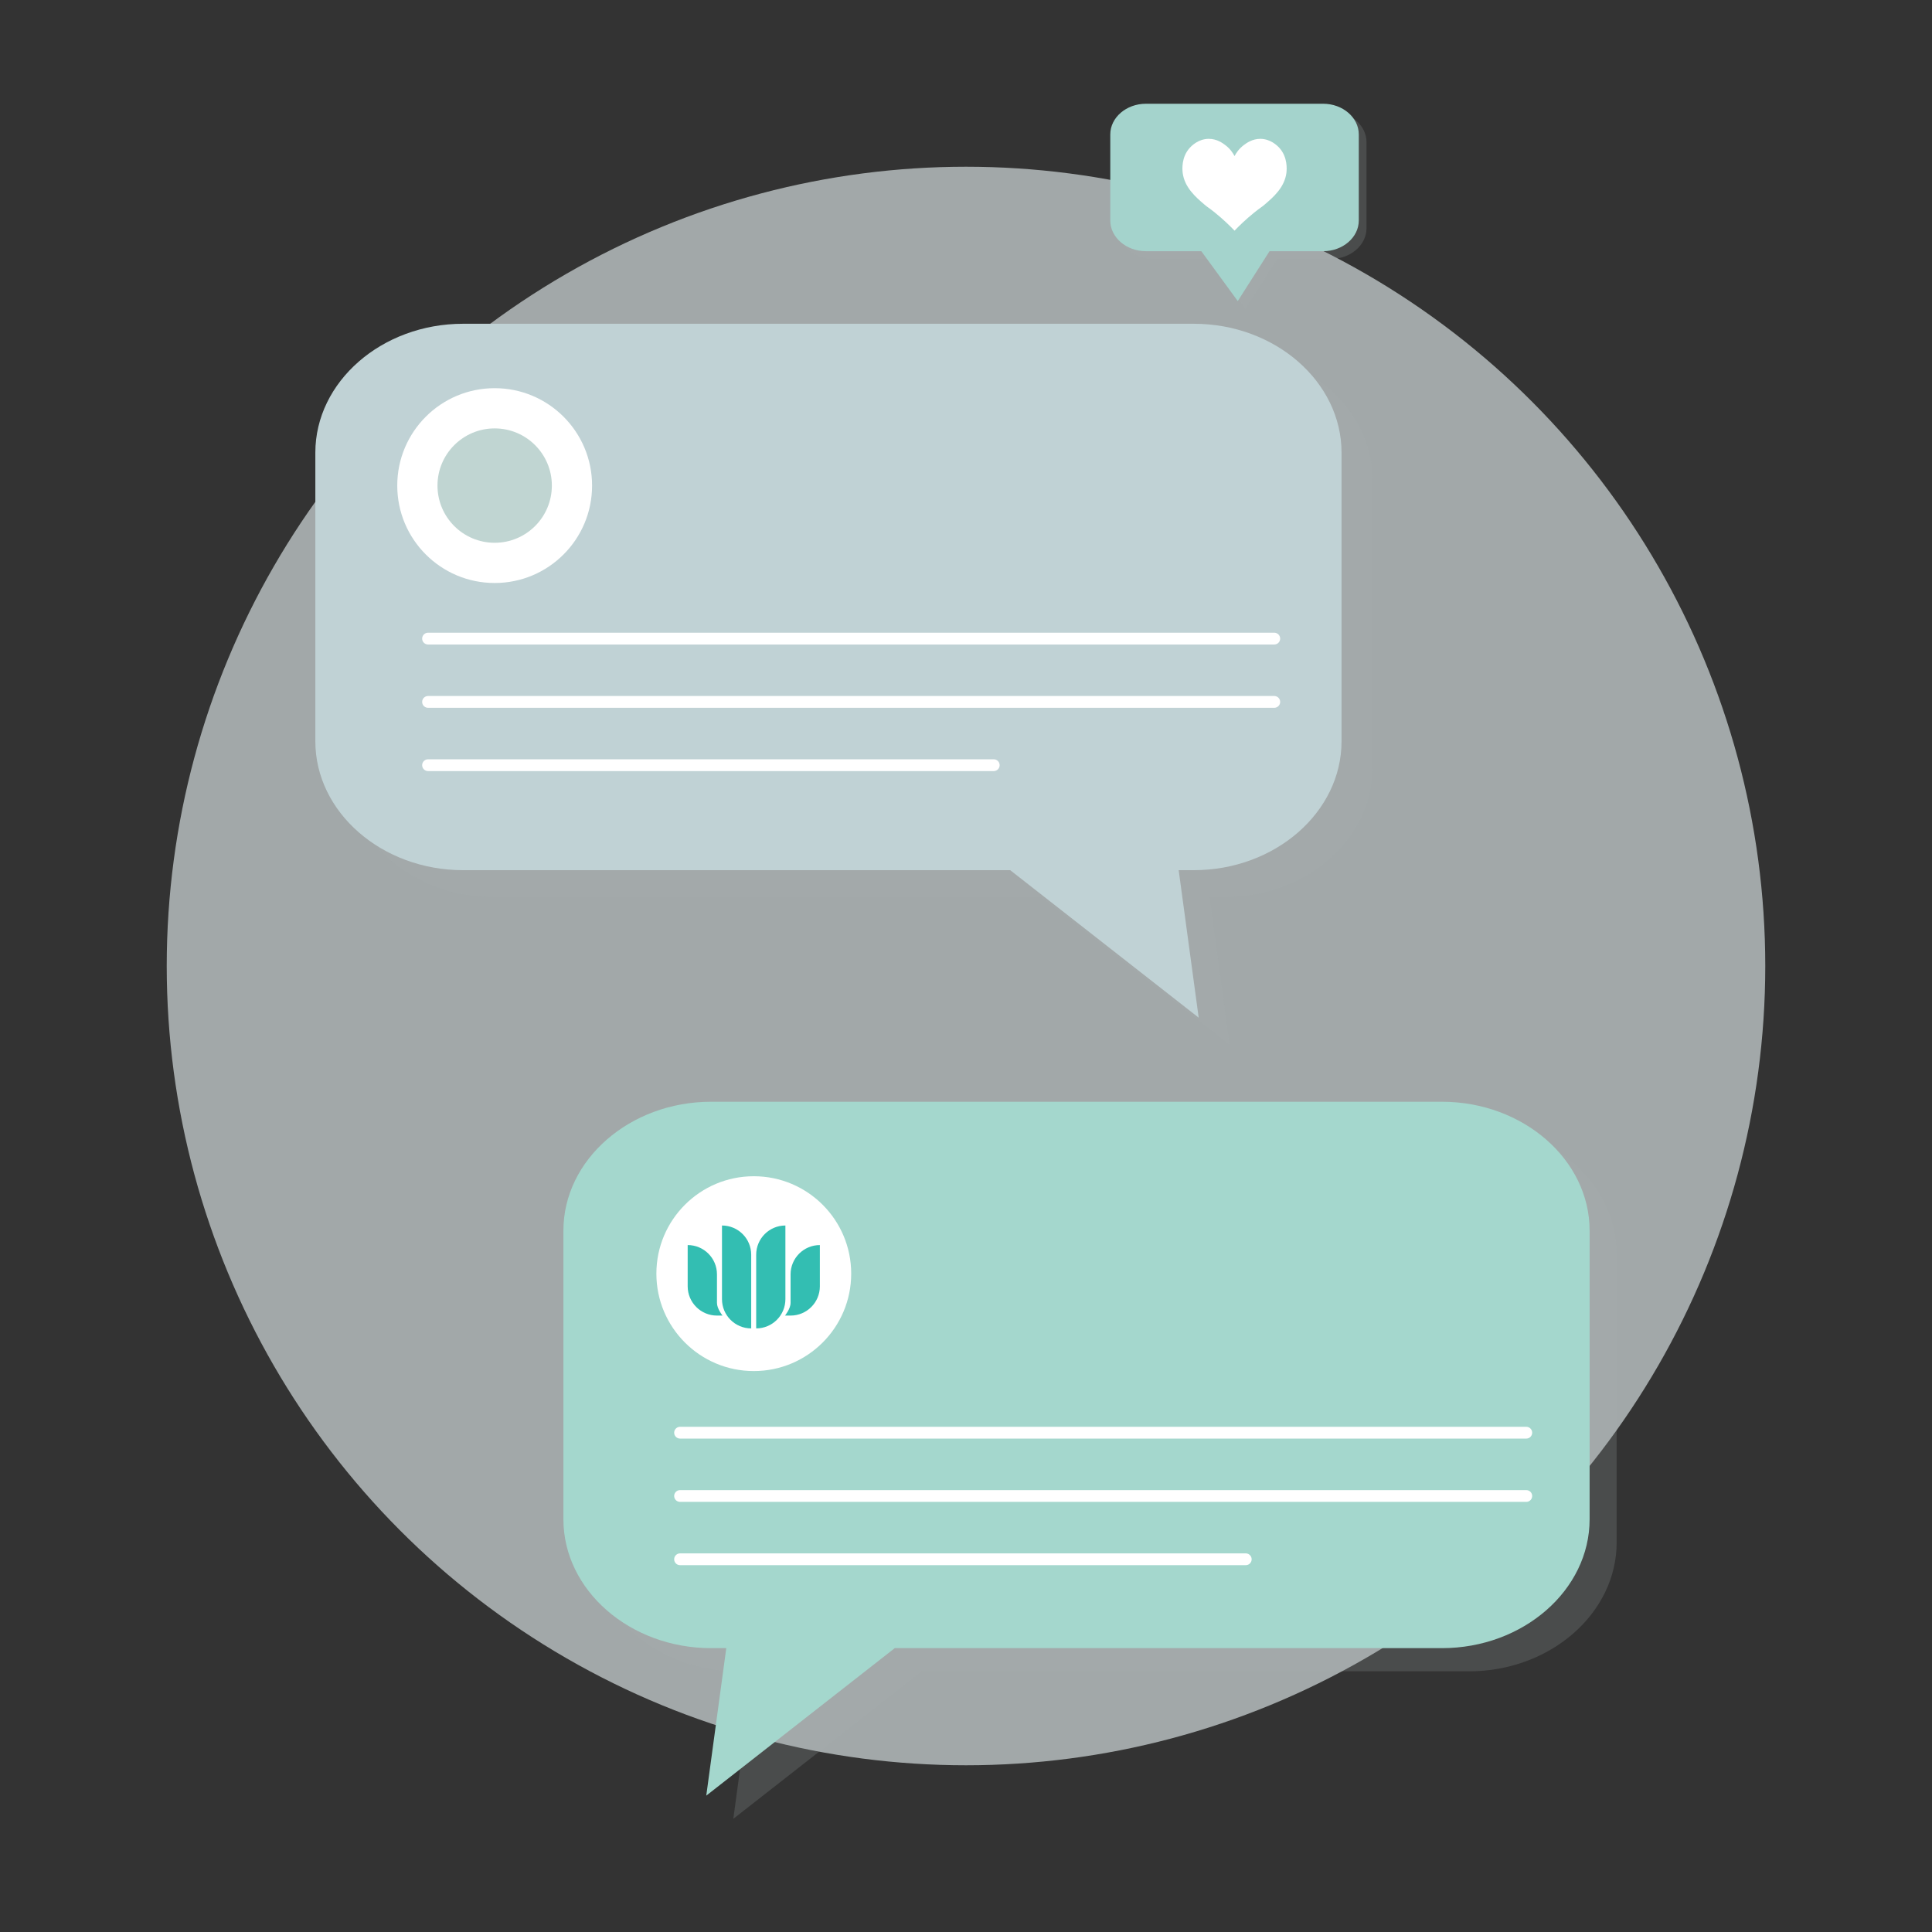 <?xml version="1.0" encoding="UTF-8"?>
<svg id="Layer_1" xmlns="http://www.w3.org/2000/svg" width="500" height="500" version="1.1" viewBox="0 0 500 500">
  <rect x="0" y="0" width="500" height="500" fill="#333333" stroke="none"/>
  <!-- Generator: Adobe Illustrator 29.1.0, SVG Export Plug-In . SVG Version: 2.1.0 Build 142)  -->
  <defs>
    <style>
      .st0 {
        fill: #c0d5d2;
      }

      .st1 {
        fill: #33beb2;
      }

      .st2 {
        fill: #edf7f8;
      }

      .st3 {
        fill: #a4d3cc;
      }

      .st4 {
        fill: #fff;
      }

      .st5 {
        fill: #a5b2b0;
        isolation: isolate;
        opacity: .2;
      }

      .st6 {
        fill: none;
        stroke: #fff;
        stroke-linecap: round;
        stroke-miterlimit: 10;
        stroke-width: 3.05px;
      }

      .st7 {
        fill: #a4d7cd;
      }

      .st8 {
        opacity: .6;
      }

      .st9 {
        fill: #c0d2d5;
      }
    </style>
  </defs>
  <g id="a" class="st8">
    <circle class="st2" cx="250" cy="250" r="206.85"/>
  </g>
  <g id="c">
    <g>
      <path class="st5" d="M298.56,28.85h45.87c5.07,0,9.22,3.57,9.22,7.94v22.28c0,4.37-4.15,7.94-9.22,7.94h-13.88c-2.74,4.3-5.48,8.61-8.22,12.91-3.14-4.3-6.29-8.61-9.43-12.91h-14.34c-5.07,0-9.22-3.57-9.22-7.94v-22.28c0-4.37,4.15-7.94,9.22-7.94Z"/>
      <path class="st5" d="M127.84,90.79h189.12c21.03,0,38.23,15.01,38.23,33.35v74.71c0,18.34-17.2,33.35-38.23,33.35h-3.92c1.73,12.72,3.45,25.45,5.18,38.17-16.26-12.72-32.52-25.45-48.78-38.17H127.84c-21.03,0-38.23-15.01-38.23-33.35v-74.71c0-18.34,17.2-33.35,38.23-33.35Z"/>
      <path class="st5" d="M380.16,291.13h-189.12c-21.03,0-38.23,15.01-38.23,33.35v74.71c0,18.34,17.2,33.35,38.23,33.35h3.92c-1.73,12.72-3.45,25.45-5.18,38.17,16.26-12.72,32.52-25.45,48.78-38.17h141.6c21.03,0,38.23-15.01,38.23-33.35v-74.71c0-18.34-17.2-33.35-38.23-33.35h0Z"/>
      <path class="st9" d="M119.84,83.79h189.12c21.03,0,38.23,15.01,38.23,33.35v74.71c0,18.34-17.2,33.35-38.23,33.35h-3.92c1.73,12.72,3.45,25.45,5.18,38.17-16.26-12.72-32.52-25.45-48.78-38.17H119.84c-21.03,0-38.23-15.01-38.23-33.35v-74.71c0-18.34,17.2-33.35,38.23-33.35Z"/>
      <path class="st3" d="M296.56,26.85h45.87c5.07,0,9.22,3.57,9.22,7.94v22.28c0,4.37-4.15,7.94-9.22,7.94h-13.88c-2.74,4.3-5.48,8.61-8.22,12.91-3.14-4.3-6.29-8.61-9.43-12.91h-14.34c-5.07,0-9.22-3.57-9.22-7.94v-22.28c0-4.37,4.15-7.94,9.22-7.94Z"/>
      <path class="st4" d="M321.93,37.52c.66-.49,2.17-1.61,4.29-1.59,2.6.03,4.34,1.75,4.87,2.33,2.17,2.4,1.95,5.52,1.83,6.49-.48,3.77-3.42,6.3-5.58,8.15-1,.86-1.1.78-2.77,2.13-2.27,1.84-3.97,3.51-5.07,4.67-1.1-1.15-2.8-2.83-5.07-4.67-1.67-1.35-1.77-1.27-2.77-2.13-2.16-1.85-5.1-4.38-5.58-8.15-.12-.97-.35-4.09,1.83-6.49.53-.58,2.26-2.3,4.87-2.33,2.13-.02,3.63,1.1,4.29,1.59,1.34,1,2.07,2.18,2.43,2.87.36-.69,1.09-1.87,2.43-2.87Z"/>
      <path class="st7" d="M373.16,285.13h-189.12c-21.03,0-38.23,15.01-38.23,33.35v74.71c0,18.34,17.2,33.35,38.23,33.35h3.92c-1.73,12.72-3.45,25.45-5.18,38.17,16.26-12.72,32.52-25.45,48.78-38.17h141.6c21.03,0,38.23-15.01,38.23-33.35v-74.71c0-18.34-17.2-33.35-38.23-33.35h0Z"/>
      <path class="st6" d="M176,370.78h219"/>
      <path class="st6" d="M176,387.16h219"/>
      <path class="st6" d="M176,403.54h146.4"/>
      <circle class="st4" cx="195.08" cy="329.62" r="25.21"/>
      <path class="st6" d="M110.78,165.27h219"/>
      <path class="st6" d="M110.78,181.65h219"/>
      <path class="st6" d="M110.78,198.03h146.4"/>
      <circle class="st4" cx="128.02" cy="125.67" r="25.21"/>
      <path class="st1" d="M195.7,324.72c0-4.17,3.38-7.56,7.56-7.56v19.07c0,4.17-3.38,7.56-7.56,7.56v-19.07ZM186.85,336.23v-19.07c4.17,0,7.56,3.38,7.56,7.56v19.07c-4.17,0-7.56-3.38-7.56-7.56M203.16,340.47s1.44-1.76,1.44-3.29v-7.38c0-4.18,3.39-7.58,7.58-7.58v10.67c0,4.19-3.39,7.58-7.58,7.58h-1.44ZM185.55,340.47c-4.18,0-7.58-3.39-7.58-7.58v-10.67c4.18,0,7.58,3.39,7.58,7.58v7.38c0,1.53,1.44,3.29,1.44,3.29h-1.44Z"/>
      <circle class="st0" cx="128.02" cy="125.67" r="14.8"/>
    </g>
  </g>
</svg>